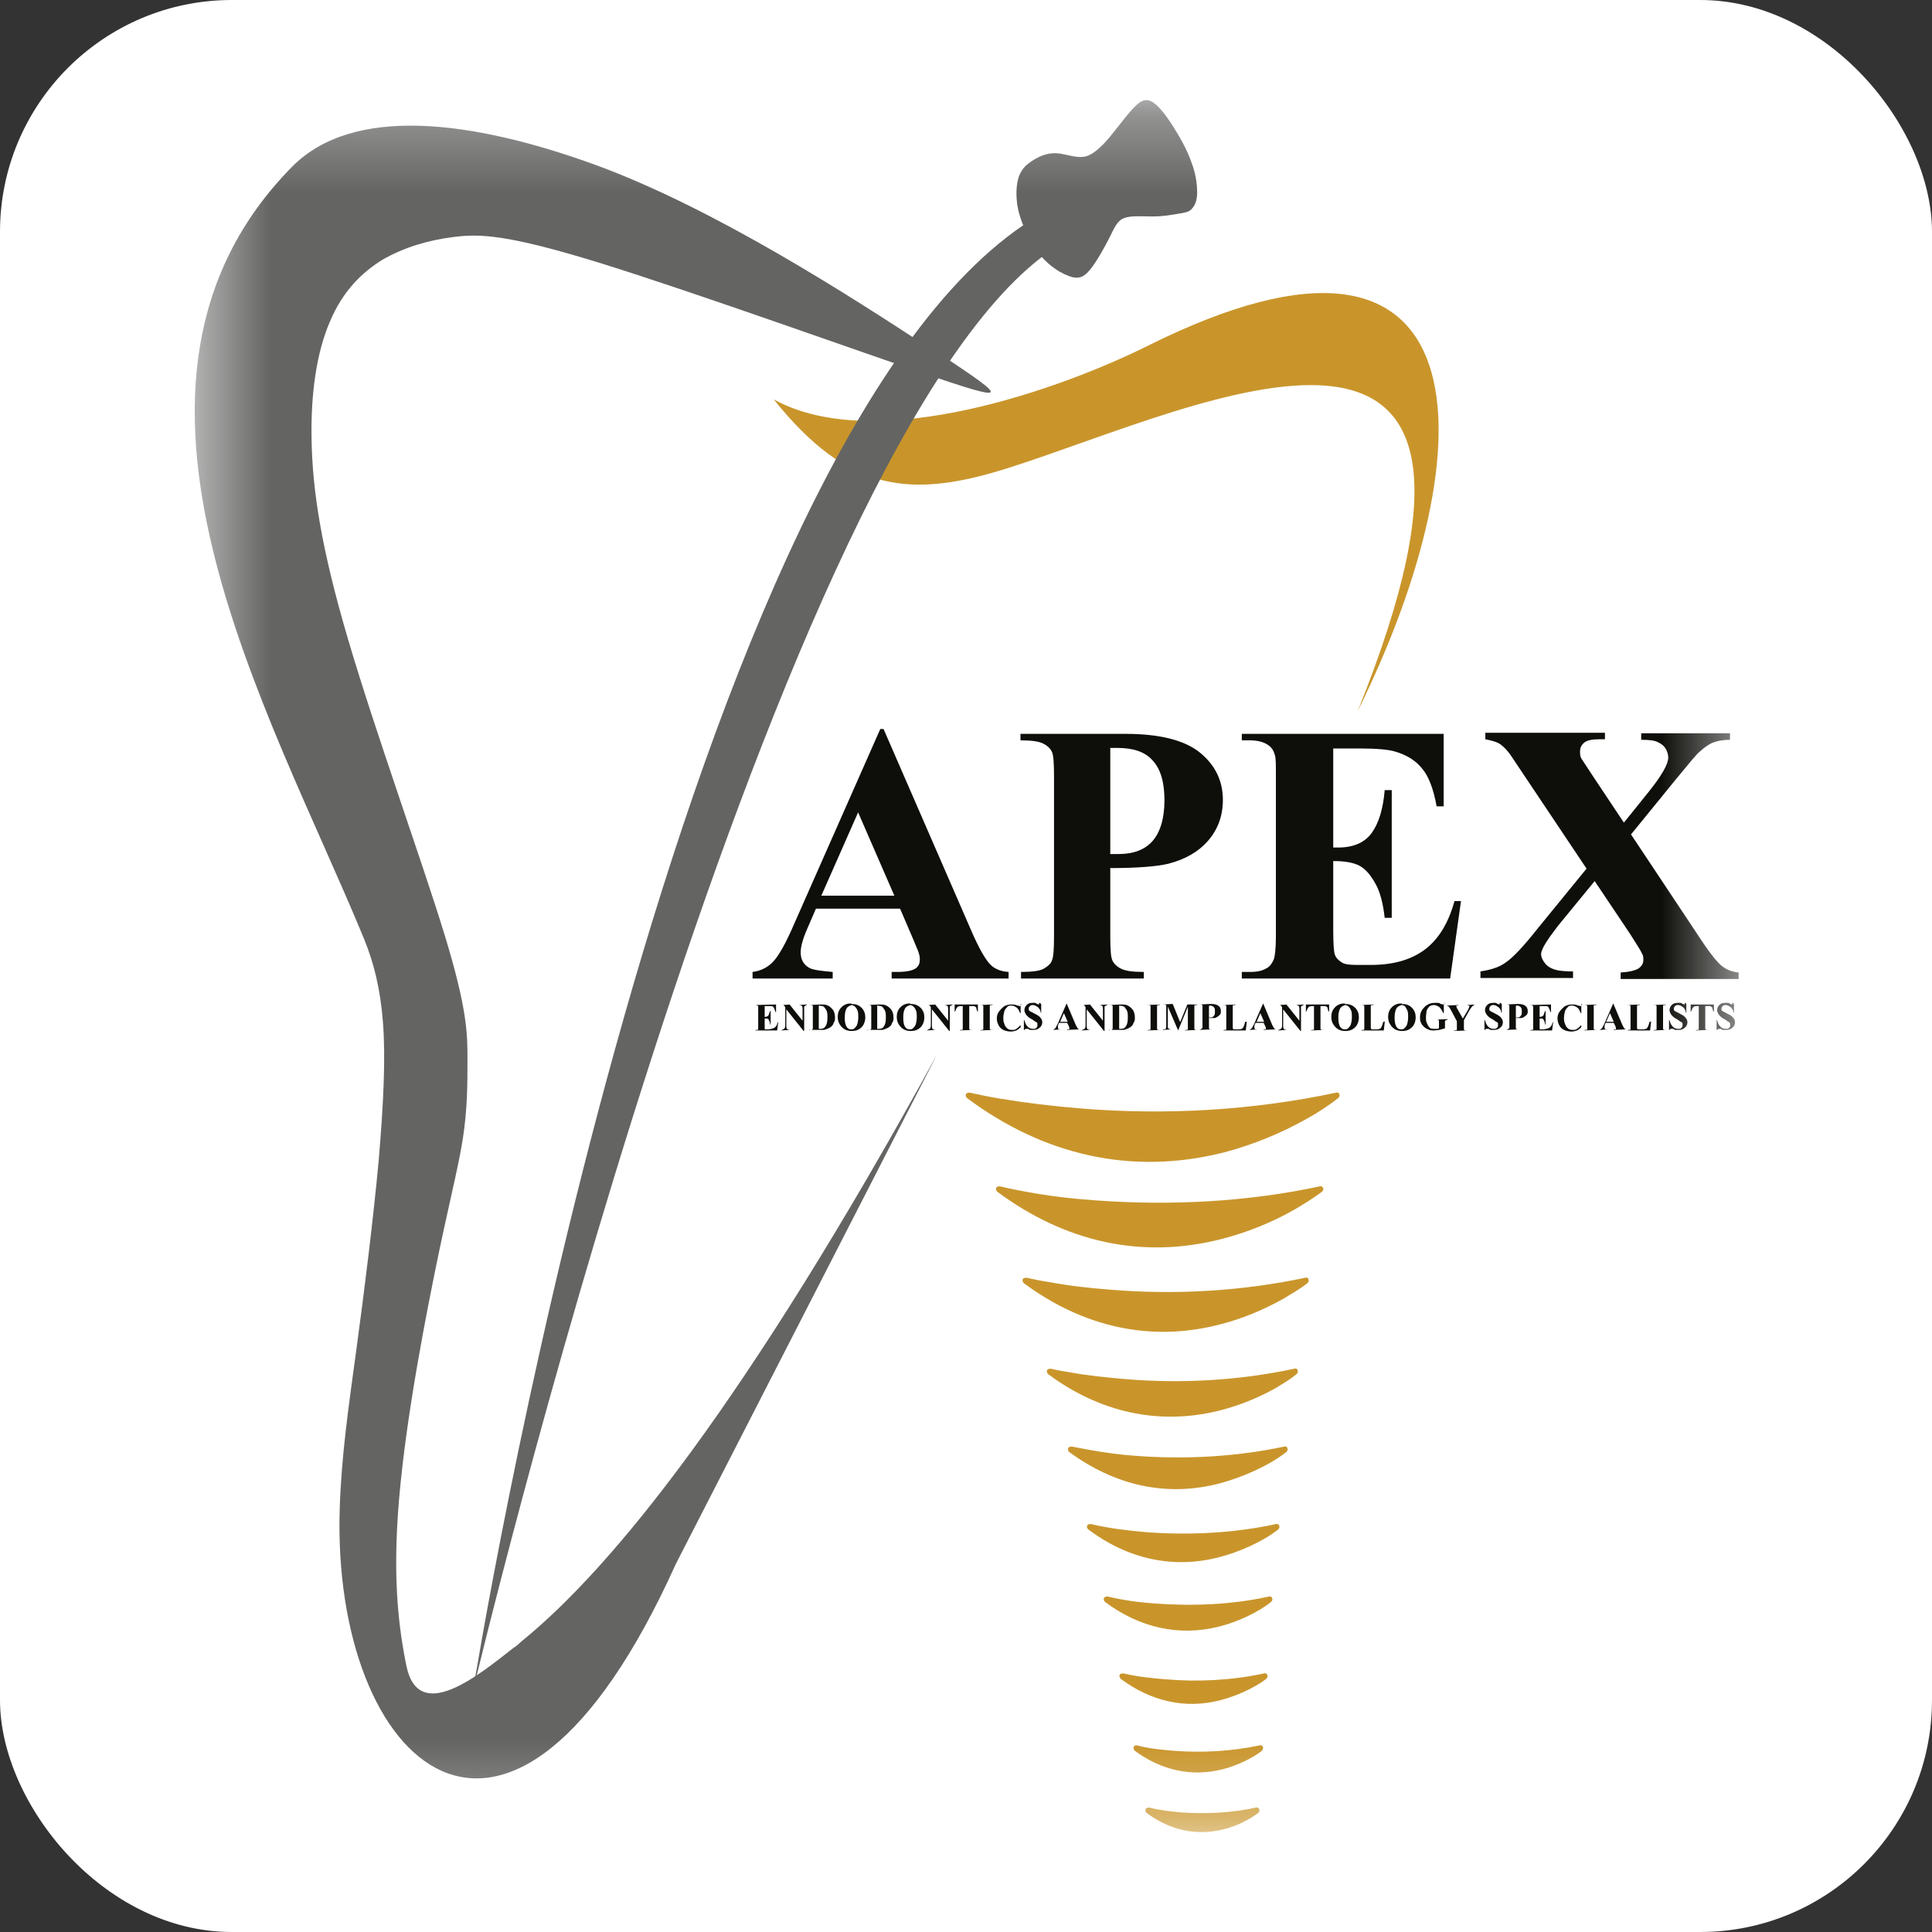 <svg width="25" height="25" viewBox="0 0 25 25" fill="none" xmlns="http://www.w3.org/2000/svg">
<rect x="0" y="0" width="25" height="25" fill="#333333" stroke="none"/>
<rect width="25" height="25" rx="3" fill="white"/>
<mask id="mask0_1829_1367" style="mask-type:luminance" maskUnits="userSpaceOnUse" x="2" y="1" width="21" height="23">
<path d="M22.491 1.295H2.512V23.705H22.491V1.295Z" fill="white"/>
</mask>
<g mask="url(#mask0_1829_1367)">
<path fill-rule="evenodd" clip-rule="evenodd" d="M17.568 9.202C19.277 5.749 19.235 2.29 14.851 4.475C13.772 5.014 11.342 5.903 10.012 5.168C10.978 6.373 11.784 6.464 13.086 6.043C15.537 5.259 20.082 2.976 17.568 9.202Z" fill="#C9952B"/>
<path fill-rule="evenodd" clip-rule="evenodd" d="M21.111 10.806L21.972 12.101C22.113 12.318 22.218 12.451 22.281 12.5C22.344 12.549 22.414 12.577 22.498 12.584V12.668H20.971V12.584C21.09 12.577 21.167 12.556 21.209 12.528C21.244 12.5 21.265 12.465 21.265 12.423C21.265 12.395 21.265 12.367 21.251 12.346C21.23 12.297 21.174 12.213 21.09 12.08L20.635 11.401L20.159 11.982C20.019 12.164 19.942 12.283 19.942 12.346C19.942 12.388 19.963 12.43 19.998 12.472C20.033 12.514 20.089 12.542 20.159 12.556C20.194 12.563 20.257 12.57 20.355 12.57V12.655H19.157V12.57C19.297 12.549 19.402 12.514 19.479 12.458C19.584 12.388 19.724 12.234 19.907 12.003L20.53 11.24L19.738 10.056C19.605 9.86 19.535 9.748 19.514 9.727C19.472 9.678 19.43 9.636 19.388 9.615C19.346 9.594 19.29 9.58 19.22 9.566V9.482H20.768V9.566H20.691C20.6 9.566 20.537 9.58 20.502 9.608C20.467 9.636 20.446 9.671 20.446 9.72C20.446 9.755 20.446 9.783 20.46 9.811L20.621 10.056L21.013 10.645L21.335 10.245C21.503 10.035 21.587 9.888 21.587 9.804C21.587 9.762 21.573 9.72 21.552 9.685C21.531 9.65 21.496 9.622 21.447 9.601C21.405 9.58 21.335 9.573 21.237 9.573V9.489H22.386V9.573C22.295 9.573 22.224 9.587 22.169 9.608C22.113 9.629 22.056 9.671 21.993 9.727C21.951 9.762 21.853 9.881 21.692 10.077L21.104 10.799L21.111 10.806ZM17.252 9.678V10.967H17.316C17.512 10.967 17.659 10.904 17.75 10.778C17.841 10.652 17.897 10.47 17.918 10.224H18.009V11.877H17.918C17.897 11.695 17.862 11.548 17.799 11.436C17.736 11.324 17.673 11.247 17.596 11.205C17.519 11.163 17.407 11.142 17.252 11.142V12.031C17.252 12.206 17.259 12.311 17.273 12.353C17.288 12.395 17.316 12.423 17.358 12.451C17.399 12.479 17.462 12.486 17.554 12.486H17.743C18.037 12.486 18.268 12.416 18.443 12.283C18.618 12.15 18.744 11.94 18.821 11.66H18.905L18.765 12.662H16.069V12.577H16.174C16.265 12.577 16.335 12.563 16.391 12.528C16.433 12.507 16.461 12.465 16.482 12.416C16.496 12.381 16.51 12.283 16.51 12.122V10.035C16.51 9.888 16.51 9.804 16.496 9.769C16.482 9.713 16.454 9.671 16.412 9.643C16.356 9.601 16.272 9.58 16.174 9.58H16.069V9.496H18.681V10.434H18.59C18.548 10.203 18.485 10.042 18.401 9.944C18.324 9.846 18.205 9.769 18.058 9.727C17.974 9.699 17.813 9.685 17.575 9.685H17.252V9.678ZM14.367 9.678V11.051C14.416 11.051 14.458 11.051 14.479 11.051C14.668 11.051 14.815 10.995 14.914 10.883C15.011 10.771 15.068 10.596 15.068 10.357C15.068 10.119 15.018 9.951 14.914 9.839C14.815 9.727 14.661 9.678 14.458 9.678H14.36H14.367ZM14.367 11.233V12.108C14.367 12.283 14.374 12.388 14.395 12.43C14.416 12.472 14.451 12.507 14.507 12.535C14.563 12.563 14.654 12.577 14.801 12.577V12.662H13.212V12.577C13.359 12.577 13.457 12.563 13.506 12.535C13.555 12.507 13.597 12.472 13.611 12.43C13.632 12.388 13.639 12.276 13.639 12.108V10.049C13.639 9.874 13.632 9.769 13.611 9.727C13.59 9.685 13.555 9.65 13.499 9.622C13.443 9.594 13.352 9.58 13.205 9.58V9.496H14.563C15.011 9.496 15.334 9.58 15.53 9.741C15.726 9.902 15.824 10.105 15.824 10.351C15.824 10.554 15.761 10.729 15.635 10.876C15.509 11.023 15.334 11.121 15.117 11.177C14.97 11.212 14.717 11.233 14.36 11.233H14.367ZM11.573 11.59L11.104 10.512L10.628 11.59H11.573ZM11.65 11.758H10.558L10.425 12.066C10.383 12.171 10.361 12.255 10.361 12.325C10.361 12.416 10.397 12.479 10.467 12.521C10.509 12.549 10.614 12.563 10.775 12.577V12.662H9.738V12.577C9.85 12.563 9.941 12.514 10.011 12.437C10.081 12.36 10.172 12.199 10.277 11.954L11.391 9.433H11.433L12.56 12.024C12.665 12.269 12.757 12.43 12.827 12.493C12.883 12.542 12.953 12.57 13.051 12.577V12.662H11.538V12.577H11.601C11.72 12.577 11.804 12.563 11.853 12.528C11.888 12.5 11.902 12.465 11.902 12.423C11.902 12.395 11.902 12.367 11.888 12.332C11.888 12.318 11.86 12.262 11.818 12.157L11.65 11.765V11.758Z" fill="#0E0F0B"/>
<path fill-rule="evenodd" clip-rule="evenodd" d="M22.437 12.991V13.103H22.43C22.43 13.075 22.416 13.054 22.395 13.033C22.374 13.019 22.353 13.005 22.332 13.005C22.318 13.005 22.304 13.005 22.29 13.019C22.283 13.026 22.276 13.04 22.276 13.047C22.276 13.054 22.276 13.061 22.276 13.068C22.276 13.075 22.29 13.082 22.297 13.089C22.304 13.089 22.325 13.103 22.353 13.117C22.395 13.138 22.416 13.152 22.43 13.173C22.444 13.187 22.451 13.208 22.451 13.229C22.451 13.257 22.437 13.285 22.416 13.299C22.395 13.32 22.367 13.327 22.332 13.327C22.318 13.327 22.311 13.327 22.304 13.327C22.297 13.327 22.283 13.327 22.269 13.313C22.262 13.313 22.255 13.313 22.248 13.313C22.248 13.313 22.241 13.313 22.234 13.313C22.234 13.313 22.227 13.32 22.22 13.327H22.213V13.201H22.22C22.227 13.236 22.241 13.264 22.262 13.285C22.283 13.306 22.304 13.313 22.332 13.313C22.353 13.313 22.367 13.313 22.374 13.299C22.388 13.292 22.388 13.278 22.388 13.264C22.388 13.257 22.388 13.25 22.388 13.243C22.388 13.236 22.374 13.229 22.367 13.222C22.36 13.222 22.346 13.208 22.325 13.194C22.297 13.18 22.276 13.166 22.262 13.152C22.248 13.138 22.241 13.131 22.234 13.117C22.227 13.103 22.22 13.089 22.22 13.075C22.22 13.047 22.227 13.026 22.248 13.005C22.269 12.984 22.29 12.977 22.325 12.977C22.339 12.977 22.346 12.977 22.36 12.977C22.367 12.977 22.374 12.977 22.388 12.991C22.402 12.991 22.409 12.998 22.409 12.998H22.416C22.416 12.998 22.416 12.991 22.416 12.977H22.423L22.437 12.991ZM22.178 12.998V13.089H22.171C22.171 13.089 22.157 13.054 22.157 13.04C22.157 13.033 22.143 13.026 22.129 13.019C22.129 13.019 22.115 13.019 22.094 13.019H22.066V13.278C22.066 13.278 22.066 13.306 22.066 13.313C22.066 13.313 22.066 13.32 22.08 13.327C22.08 13.327 22.094 13.327 22.101 13.327H22.115L21.94 13.334L21.954 13.327C21.961 13.327 21.968 13.327 21.975 13.327C21.975 13.327 21.982 13.327 21.982 13.313C21.982 13.313 21.982 13.299 21.982 13.278V13.019H21.961C21.961 13.019 21.919 13.019 21.912 13.033C21.898 13.047 21.891 13.068 21.884 13.089H21.877V12.998H22.178ZM21.821 12.991V13.103H21.814C21.814 13.075 21.8 13.054 21.779 13.033C21.758 13.019 21.737 13.005 21.716 13.005C21.702 13.005 21.688 13.005 21.674 13.019C21.667 13.026 21.66 13.04 21.66 13.047C21.66 13.054 21.66 13.061 21.66 13.068C21.66 13.075 21.674 13.082 21.681 13.089C21.688 13.089 21.709 13.103 21.737 13.117C21.779 13.138 21.8 13.152 21.814 13.173C21.828 13.187 21.835 13.208 21.835 13.229C21.835 13.257 21.821 13.285 21.8 13.299C21.779 13.32 21.751 13.327 21.716 13.327C21.709 13.327 21.695 13.327 21.688 13.327C21.681 13.327 21.667 13.327 21.653 13.313C21.646 13.313 21.639 13.313 21.632 13.313C21.632 13.313 21.625 13.313 21.618 13.313C21.611 13.313 21.611 13.32 21.604 13.327H21.597V13.201H21.604C21.611 13.236 21.625 13.264 21.646 13.285C21.667 13.306 21.688 13.313 21.716 13.313C21.737 13.313 21.751 13.313 21.758 13.299C21.772 13.292 21.772 13.278 21.772 13.264C21.772 13.257 21.772 13.25 21.772 13.243C21.772 13.236 21.765 13.229 21.751 13.222C21.744 13.222 21.73 13.208 21.709 13.194C21.681 13.18 21.66 13.166 21.646 13.152C21.632 13.138 21.625 13.131 21.618 13.117C21.611 13.103 21.604 13.089 21.604 13.075C21.604 13.047 21.611 13.026 21.632 13.005C21.653 12.984 21.674 12.977 21.709 12.977C21.723 12.977 21.73 12.977 21.744 12.977C21.751 12.977 21.758 12.977 21.772 12.991C21.786 12.991 21.793 12.998 21.793 12.998H21.8C21.8 12.998 21.8 12.991 21.8 12.977H21.807L21.821 12.991ZM21.569 13.327L21.394 13.334L21.408 13.327C21.415 13.327 21.422 13.327 21.429 13.327C21.429 13.327 21.436 13.327 21.436 13.313C21.436 13.313 21.436 13.299 21.436 13.278V13.054C21.436 13.054 21.436 13.026 21.436 13.019C21.436 13.019 21.436 13.012 21.422 13.005C21.422 13.005 21.408 13.005 21.401 13.005H21.387L21.562 12.998L21.548 13.005C21.541 13.005 21.534 13.005 21.527 13.005C21.527 13.005 21.52 13.005 21.52 13.019C21.52 13.019 21.52 13.033 21.52 13.054V13.278C21.52 13.278 21.52 13.306 21.52 13.313C21.52 13.313 21.52 13.32 21.534 13.327C21.534 13.327 21.548 13.327 21.555 13.327H21.569ZM21.366 13.215L21.352 13.334H21.058L21.072 13.327C21.078 13.327 21.085 13.327 21.093 13.327C21.093 13.327 21.099 13.327 21.099 13.313C21.099 13.313 21.099 13.299 21.099 13.278V13.054C21.099 13.054 21.099 13.026 21.099 13.019C21.099 13.019 21.099 13.012 21.085 13.005C21.085 13.005 21.072 13.005 21.064 13.005H21.05L21.226 12.998L21.212 13.005C21.204 13.005 21.198 13.005 21.191 13.005C21.191 13.005 21.183 13.005 21.183 13.019C21.183 13.019 21.183 13.033 21.183 13.054V13.271C21.183 13.271 21.183 13.299 21.183 13.306C21.183 13.306 21.183 13.313 21.198 13.32C21.198 13.32 21.212 13.32 21.226 13.32H21.254C21.254 13.32 21.289 13.32 21.296 13.313C21.31 13.313 21.317 13.299 21.324 13.285C21.331 13.271 21.338 13.25 21.345 13.222H21.359L21.366 13.215ZM20.882 13.222L20.833 13.11L20.784 13.222H20.882ZM20.896 13.236H20.777L20.763 13.271C20.763 13.271 20.763 13.292 20.763 13.299C20.763 13.306 20.763 13.313 20.777 13.32C20.777 13.32 20.791 13.32 20.812 13.32L20.7 13.327C20.7 13.327 20.721 13.313 20.728 13.306C20.735 13.299 20.742 13.278 20.756 13.257L20.875 12.984L20.994 13.264C20.994 13.264 21.015 13.306 21.023 13.313C21.023 13.313 21.037 13.32 21.044 13.32L20.882 13.327V13.32C20.896 13.32 20.903 13.32 20.91 13.32C20.91 13.32 20.91 13.32 20.91 13.306C20.91 13.306 20.91 13.306 20.91 13.299C20.91 13.299 20.91 13.292 20.903 13.278L20.882 13.236H20.896ZM20.672 13.327L20.497 13.334L20.511 13.327C20.518 13.327 20.525 13.327 20.532 13.327C20.532 13.327 20.539 13.327 20.539 13.313C20.539 13.313 20.539 13.299 20.539 13.278V13.054C20.539 13.054 20.539 13.026 20.539 13.019C20.539 13.019 20.539 13.012 20.525 13.005C20.525 13.005 20.511 13.005 20.504 13.005H20.49L20.665 12.998L20.651 13.005C20.644 13.005 20.637 13.005 20.63 13.005C20.63 13.005 20.623 13.005 20.623 13.019C20.623 13.019 20.623 13.033 20.623 13.054V13.278C20.623 13.278 20.623 13.306 20.623 13.313C20.623 13.313 20.623 13.32 20.637 13.327C20.637 13.327 20.651 13.327 20.658 13.327H20.672ZM20.462 12.991V13.11H20.455C20.455 13.11 20.434 13.054 20.413 13.04C20.392 13.026 20.371 13.012 20.343 13.012C20.322 13.012 20.301 13.012 20.287 13.033C20.273 13.047 20.259 13.061 20.252 13.082C20.245 13.11 20.238 13.138 20.238 13.166C20.238 13.194 20.238 13.222 20.252 13.25C20.259 13.278 20.273 13.292 20.287 13.306C20.301 13.32 20.322 13.327 20.35 13.327C20.371 13.327 20.392 13.327 20.406 13.313C20.42 13.306 20.441 13.285 20.462 13.264V13.292C20.462 13.292 20.427 13.327 20.406 13.334C20.385 13.341 20.364 13.348 20.336 13.348C20.301 13.348 20.266 13.341 20.238 13.327C20.21 13.313 20.189 13.292 20.175 13.264C20.161 13.236 20.154 13.208 20.154 13.18C20.154 13.145 20.161 13.117 20.182 13.089C20.203 13.061 20.224 13.04 20.252 13.019C20.28 13.005 20.308 12.998 20.343 12.998C20.364 12.998 20.392 12.998 20.42 13.012C20.434 13.012 20.448 13.019 20.448 13.019C20.448 13.019 20.455 13.019 20.462 13.019C20.462 13.019 20.462 13.012 20.469 12.998H20.476L20.462 12.991ZM19.923 13.019V13.159C19.923 13.159 19.958 13.159 19.972 13.138C19.979 13.124 19.986 13.103 19.993 13.082H20V13.257H19.993C19.993 13.257 19.993 13.222 19.979 13.208C19.979 13.194 19.965 13.187 19.958 13.18C19.951 13.18 19.937 13.18 19.923 13.18V13.278C19.923 13.278 19.923 13.306 19.923 13.313C19.923 13.313 19.923 13.32 19.93 13.32C19.93 13.32 19.944 13.32 19.951 13.32H19.972C19.972 13.32 20.028 13.313 20.049 13.299C20.07 13.285 20.084 13.264 20.091 13.229H20.098L20.084 13.334H19.797L19.811 13.327C19.818 13.327 19.825 13.327 19.832 13.327C19.832 13.327 19.839 13.327 19.839 13.313C19.839 13.313 19.839 13.299 19.839 13.278V13.054V13.026C19.839 13.026 19.839 13.019 19.832 13.012C19.832 13.012 19.818 13.005 19.804 13.005H19.79L20.07 12.998V13.096H20.063C20.063 13.096 20.049 13.054 20.042 13.04C20.035 13.026 20.021 13.019 20.007 13.019C20 13.019 19.979 13.019 19.958 13.019H19.923ZM19.615 13.019V13.166C19.615 13.166 19.622 13.166 19.629 13.166C19.65 13.166 19.664 13.166 19.678 13.145C19.692 13.131 19.692 13.117 19.692 13.089C19.692 13.061 19.692 13.047 19.678 13.033C19.664 13.019 19.65 13.012 19.629 13.012H19.622L19.615 13.019ZM19.615 13.18V13.271C19.615 13.271 19.615 13.299 19.615 13.306C19.615 13.306 19.615 13.313 19.629 13.32C19.629 13.32 19.643 13.32 19.657 13.32L19.489 13.327C19.489 13.327 19.517 13.32 19.517 13.313C19.517 13.313 19.524 13.313 19.531 13.299C19.531 13.299 19.531 13.285 19.531 13.264V13.047C19.531 13.047 19.531 13.019 19.531 13.012C19.531 13.012 19.531 13.005 19.517 12.998C19.517 12.998 19.503 12.998 19.489 12.998L19.636 12.991C19.685 12.991 19.72 12.998 19.741 13.019C19.762 13.033 19.769 13.061 19.769 13.082C19.769 13.103 19.769 13.124 19.748 13.138C19.734 13.152 19.713 13.166 19.692 13.173C19.678 13.173 19.65 13.173 19.608 13.173L19.615 13.18ZM19.433 12.991V13.103H19.426C19.426 13.075 19.412 13.054 19.391 13.033C19.37 13.019 19.349 13.005 19.328 13.005C19.314 13.005 19.3 13.005 19.286 13.019C19.279 13.026 19.272 13.04 19.272 13.047C19.272 13.054 19.272 13.061 19.272 13.068C19.272 13.075 19.286 13.082 19.293 13.089C19.3 13.089 19.321 13.103 19.349 13.117C19.391 13.138 19.412 13.152 19.426 13.173C19.44 13.187 19.447 13.208 19.447 13.229C19.447 13.257 19.433 13.285 19.412 13.299C19.391 13.32 19.363 13.327 19.328 13.327C19.321 13.327 19.307 13.327 19.3 13.327C19.293 13.327 19.279 13.327 19.265 13.313C19.258 13.313 19.251 13.313 19.244 13.313C19.244 13.313 19.237 13.313 19.23 13.313C19.223 13.313 19.223 13.32 19.216 13.327H19.209V13.201H19.216C19.223 13.236 19.237 13.264 19.258 13.285C19.279 13.306 19.3 13.313 19.328 13.313C19.349 13.313 19.363 13.313 19.37 13.299C19.384 13.292 19.384 13.278 19.384 13.264C19.384 13.257 19.384 13.25 19.384 13.243C19.384 13.236 19.377 13.229 19.363 13.222C19.356 13.222 19.342 13.208 19.321 13.194C19.293 13.18 19.272 13.166 19.258 13.152C19.244 13.138 19.237 13.131 19.23 13.117C19.223 13.103 19.216 13.089 19.216 13.075C19.216 13.047 19.223 13.026 19.244 13.005C19.265 12.984 19.286 12.977 19.321 12.977C19.335 12.977 19.342 12.977 19.349 12.977C19.356 12.977 19.363 12.977 19.377 12.991C19.391 12.991 19.398 12.998 19.398 12.998H19.405C19.405 12.998 19.405 12.991 19.405 12.977H19.412L19.433 12.991ZM19.083 12.998C19.083 12.998 19.062 13.012 19.055 13.019C19.048 13.019 19.034 13.047 19.013 13.075L18.943 13.201V13.285C18.943 13.285 18.943 13.313 18.943 13.32C18.943 13.32 18.943 13.327 18.957 13.334C18.957 13.334 18.971 13.334 18.978 13.334H18.999L18.809 13.341L18.823 13.334C18.831 13.334 18.845 13.334 18.845 13.334C18.845 13.334 18.852 13.334 18.852 13.32C18.852 13.32 18.852 13.306 18.852 13.285V13.215L18.774 13.068C18.774 13.068 18.747 13.019 18.739 13.019C18.739 13.019 18.726 13.012 18.712 13.012L18.873 13.005L18.866 13.012C18.858 13.012 18.852 13.012 18.845 13.012C18.845 13.012 18.845 13.012 18.845 13.019C18.845 13.019 18.845 13.04 18.866 13.068L18.929 13.18L18.992 13.075C18.992 13.075 19.013 13.033 19.013 13.026C19.013 13.026 19.013 13.019 19.013 13.012C19.013 13.012 18.999 13.012 18.985 13.005L19.09 12.998H19.083ZM18.683 12.991V13.11H18.677C18.677 13.11 18.648 13.054 18.627 13.033C18.606 13.019 18.578 13.005 18.557 13.005C18.536 13.005 18.508 13.012 18.494 13.026C18.48 13.04 18.466 13.061 18.459 13.082C18.459 13.11 18.452 13.131 18.452 13.159C18.452 13.194 18.452 13.222 18.466 13.243C18.473 13.264 18.487 13.285 18.501 13.299C18.515 13.313 18.536 13.313 18.564 13.313C18.571 13.313 18.578 13.313 18.592 13.313C18.599 13.313 18.606 13.313 18.62 13.306V13.236C18.62 13.236 18.62 13.215 18.62 13.208C18.62 13.208 18.62 13.201 18.606 13.194C18.606 13.194 18.592 13.194 18.585 13.194H18.578L18.739 13.187C18.739 13.187 18.718 13.201 18.712 13.201C18.712 13.201 18.704 13.201 18.698 13.215C18.698 13.215 18.698 13.229 18.698 13.236V13.306C18.698 13.306 18.655 13.32 18.627 13.327C18.606 13.327 18.578 13.334 18.557 13.334C18.522 13.334 18.501 13.334 18.48 13.32C18.459 13.313 18.438 13.299 18.424 13.285C18.41 13.271 18.396 13.257 18.389 13.236C18.375 13.215 18.375 13.187 18.375 13.159C18.375 13.11 18.396 13.068 18.431 13.033C18.466 12.998 18.508 12.977 18.564 12.977C18.578 12.977 18.592 12.977 18.606 12.977C18.613 12.977 18.627 12.977 18.642 12.991C18.655 12.991 18.669 12.998 18.669 12.998C18.669 12.998 18.677 12.998 18.683 12.998C18.683 12.998 18.691 12.991 18.698 12.977H18.704L18.683 12.991ZM18.137 13.005C18.137 13.005 18.081 13.019 18.067 13.054C18.053 13.082 18.046 13.117 18.046 13.166C18.046 13.222 18.053 13.264 18.074 13.292C18.088 13.313 18.109 13.32 18.13 13.32C18.144 13.32 18.158 13.32 18.172 13.306C18.186 13.292 18.2 13.278 18.207 13.257C18.214 13.236 18.221 13.201 18.221 13.166C18.221 13.124 18.221 13.089 18.207 13.068C18.2 13.047 18.186 13.033 18.179 13.019C18.165 13.012 18.151 13.005 18.137 13.005ZM18.137 12.991C18.193 12.991 18.235 13.005 18.27 13.04C18.305 13.075 18.319 13.117 18.319 13.166C18.319 13.208 18.305 13.25 18.284 13.278C18.249 13.32 18.207 13.341 18.144 13.341C18.081 13.341 18.039 13.32 18.004 13.278C17.976 13.243 17.962 13.208 17.962 13.159C17.962 13.11 17.976 13.068 18.011 13.033C18.046 12.998 18.088 12.984 18.137 12.984V12.991ZM17.92 13.215L17.906 13.334H17.612L17.626 13.327C17.633 13.327 17.64 13.327 17.647 13.327C17.647 13.327 17.654 13.327 17.654 13.313C17.654 13.313 17.654 13.299 17.654 13.278V13.054C17.654 13.054 17.654 13.026 17.654 13.019C17.654 13.019 17.654 13.012 17.64 13.005C17.64 13.005 17.626 13.005 17.619 13.005H17.605L17.78 12.998L17.766 13.005C17.759 13.005 17.752 13.005 17.745 13.005C17.745 13.005 17.738 13.005 17.738 13.019C17.738 13.019 17.738 13.033 17.738 13.054V13.271C17.738 13.271 17.738 13.299 17.738 13.306C17.738 13.306 17.738 13.313 17.752 13.32C17.752 13.32 17.766 13.32 17.78 13.32H17.808C17.808 13.32 17.843 13.32 17.85 13.313C17.864 13.313 17.871 13.299 17.878 13.285C17.885 13.271 17.892 13.25 17.899 13.222H17.913L17.92 13.215ZM17.409 13.005C17.409 13.005 17.353 13.019 17.339 13.054C17.325 13.082 17.318 13.117 17.318 13.166C17.318 13.222 17.325 13.264 17.346 13.292C17.36 13.313 17.381 13.32 17.402 13.32C17.416 13.32 17.43 13.32 17.444 13.306C17.458 13.292 17.472 13.278 17.479 13.257C17.486 13.236 17.493 13.201 17.493 13.166C17.493 13.124 17.493 13.089 17.479 13.068C17.472 13.047 17.458 13.033 17.444 13.019C17.43 13.012 17.416 13.005 17.402 13.005H17.409ZM17.402 12.991C17.458 12.991 17.5 13.005 17.535 13.04C17.57 13.075 17.584 13.117 17.584 13.166C17.584 13.208 17.57 13.25 17.549 13.278C17.514 13.32 17.472 13.341 17.409 13.341C17.346 13.341 17.304 13.32 17.269 13.278C17.241 13.243 17.227 13.208 17.227 13.159C17.227 13.11 17.241 13.068 17.276 13.033C17.311 12.998 17.353 12.984 17.402 12.984V12.991ZM17.199 12.998V13.089H17.192C17.192 13.089 17.178 13.054 17.178 13.04C17.178 13.033 17.164 13.026 17.15 13.019C17.15 13.019 17.136 13.019 17.115 13.019H17.087V13.278C17.087 13.278 17.087 13.306 17.087 13.313C17.087 13.313 17.087 13.32 17.101 13.327C17.101 13.327 17.115 13.327 17.122 13.327H17.136L16.961 13.334L16.975 13.327C16.982 13.327 16.989 13.327 16.996 13.327C16.996 13.327 17.003 13.327 17.003 13.313C17.003 13.313 17.003 13.299 17.003 13.278V13.019H16.982C16.982 13.019 16.94 13.019 16.933 13.033C16.919 13.047 16.912 13.068 16.905 13.089H16.898V12.998H17.199ZM16.646 12.998L16.814 13.208V13.061C16.814 13.061 16.814 13.026 16.807 13.019C16.8 13.012 16.786 13.005 16.765 13.005L16.877 12.998C16.877 12.998 16.856 13.012 16.849 13.012C16.849 13.012 16.842 13.019 16.835 13.026C16.835 13.026 16.835 13.047 16.835 13.061V13.341H16.828L16.604 13.061V13.278C16.604 13.278 16.604 13.313 16.618 13.32C16.625 13.32 16.639 13.327 16.646 13.327H16.653L16.534 13.334C16.534 13.334 16.562 13.32 16.576 13.313C16.583 13.306 16.59 13.292 16.59 13.271V13.033C16.59 13.033 16.576 13.012 16.569 13.005C16.569 13.005 16.555 13.005 16.548 13.005L16.667 12.998H16.646ZM16.358 13.222L16.309 13.11L16.261 13.222H16.358ZM16.366 13.236H16.246L16.232 13.271C16.232 13.271 16.232 13.292 16.232 13.299C16.232 13.306 16.232 13.313 16.246 13.32C16.246 13.32 16.261 13.32 16.282 13.32L16.169 13.327C16.169 13.327 16.19 13.313 16.197 13.306C16.204 13.299 16.211 13.278 16.225 13.257L16.345 12.984L16.463 13.264C16.463 13.264 16.485 13.306 16.491 13.313C16.491 13.313 16.506 13.32 16.513 13.32L16.352 13.327V13.32C16.366 13.32 16.372 13.32 16.38 13.32C16.38 13.32 16.38 13.32 16.38 13.306C16.38 13.306 16.38 13.306 16.38 13.299C16.38 13.299 16.38 13.292 16.372 13.278L16.352 13.236H16.366ZM16.134 13.215L16.12 13.334H15.826L15.84 13.327C15.847 13.327 15.854 13.327 15.861 13.327C15.861 13.327 15.868 13.327 15.868 13.313C15.868 13.313 15.868 13.299 15.868 13.278V13.054C15.868 13.054 15.868 13.026 15.868 13.019C15.868 13.019 15.868 13.012 15.854 13.005C15.854 13.005 15.84 13.005 15.833 13.005H15.819L15.994 12.998L15.98 13.005C15.973 13.005 15.966 13.005 15.959 13.005C15.959 13.005 15.952 13.005 15.952 13.019C15.952 13.019 15.952 13.033 15.952 13.054V13.271C15.952 13.271 15.952 13.299 15.952 13.306C15.952 13.306 15.952 13.313 15.966 13.32C15.966 13.32 15.98 13.32 15.994 13.32H16.022C16.022 13.32 16.057 13.32 16.064 13.313C16.078 13.313 16.085 13.299 16.092 13.285C16.099 13.271 16.106 13.25 16.113 13.222H16.127L16.134 13.215ZM15.644 13.019V13.166C15.644 13.166 15.651 13.166 15.658 13.166C15.679 13.166 15.693 13.166 15.707 13.145C15.721 13.131 15.721 13.117 15.721 13.089C15.721 13.061 15.721 13.047 15.707 13.033C15.693 13.019 15.679 13.012 15.658 13.012H15.651L15.644 13.019ZM15.644 13.18V13.271C15.644 13.271 15.644 13.299 15.644 13.306C15.644 13.306 15.644 13.313 15.658 13.32C15.658 13.32 15.672 13.32 15.686 13.32L15.518 13.327C15.518 13.327 15.546 13.32 15.546 13.313C15.546 13.313 15.553 13.313 15.56 13.299C15.56 13.299 15.56 13.285 15.56 13.264V13.047C15.56 13.047 15.56 13.019 15.56 13.012C15.56 13.012 15.56 13.005 15.546 12.998C15.546 12.998 15.532 12.998 15.518 12.998L15.665 12.991C15.714 12.991 15.749 12.998 15.77 13.019C15.791 13.033 15.798 13.061 15.798 13.082C15.798 13.103 15.798 13.124 15.777 13.138C15.763 13.152 15.742 13.166 15.721 13.173C15.707 13.173 15.679 13.173 15.637 13.173L15.644 13.18ZM15.273 13.222L15.364 12.998H15.497L15.483 13.005C15.476 13.005 15.462 13.005 15.462 13.005C15.462 13.005 15.455 13.005 15.455 13.019C15.455 13.019 15.455 13.033 15.455 13.054V13.278C15.455 13.278 15.455 13.306 15.455 13.313C15.455 13.313 15.455 13.32 15.469 13.327C15.469 13.327 15.483 13.327 15.49 13.327H15.504L15.329 13.334L15.343 13.327C15.35 13.327 15.364 13.327 15.364 13.327C15.364 13.327 15.371 13.327 15.371 13.313C15.371 13.313 15.371 13.299 15.371 13.278V13.026L15.245 13.334L15.112 13.026V13.264V13.292C15.112 13.299 15.112 13.306 15.126 13.313C15.14 13.32 15.147 13.32 15.161 13.32L15.049 13.327V13.32C15.056 13.32 15.063 13.32 15.07 13.32C15.07 13.32 15.084 13.32 15.084 13.313C15.084 13.313 15.084 13.306 15.091 13.292C15.091 13.292 15.091 13.285 15.091 13.264V13.047C15.091 13.047 15.091 13.019 15.091 13.012C15.091 13.012 15.091 13.005 15.077 12.998C15.077 12.998 15.063 12.998 15.056 12.998H15.042L15.175 12.991L15.266 13.215L15.273 13.222ZM15.021 13.327L14.846 13.334L14.86 13.327C14.867 13.327 14.874 13.327 14.881 13.327C14.881 13.327 14.888 13.327 14.888 13.313C14.888 13.313 14.888 13.299 14.888 13.278V13.054C14.888 13.054 14.888 13.026 14.888 13.019C14.888 13.019 14.888 13.012 14.874 13.005C14.874 13.005 14.86 13.005 14.853 13.005H14.839L15.014 12.998L15 13.005C14.993 13.005 14.986 13.005 14.979 13.005C14.979 13.005 14.972 13.005 14.972 13.019C14.972 13.019 14.972 13.033 14.972 13.054V13.278C14.972 13.278 14.972 13.306 14.972 13.313C14.972 13.313 14.972 13.32 14.986 13.327C14.986 13.327 15 13.327 15.007 13.327H15.021ZM14.482 13.012V13.278C14.482 13.278 14.482 13.299 14.482 13.306C14.482 13.306 14.482 13.306 14.482 13.313C14.482 13.313 14.496 13.313 14.503 13.313C14.531 13.313 14.552 13.306 14.566 13.285C14.587 13.257 14.594 13.222 14.594 13.166C14.594 13.124 14.594 13.089 14.573 13.061C14.559 13.04 14.552 13.026 14.531 13.019C14.517 13.019 14.496 13.012 14.475 13.012H14.482ZM14.349 13.334L14.363 13.327C14.37 13.327 14.377 13.327 14.384 13.327C14.384 13.327 14.391 13.32 14.398 13.313C14.398 13.313 14.398 13.299 14.398 13.278V13.054C14.398 13.054 14.398 13.026 14.398 13.019C14.398 13.019 14.398 13.012 14.384 13.005C14.384 13.005 14.37 13.005 14.363 13.005H14.349L14.496 12.998C14.538 12.998 14.566 12.998 14.594 13.012C14.622 13.026 14.643 13.047 14.664 13.075C14.678 13.103 14.685 13.131 14.685 13.166C14.685 13.187 14.685 13.215 14.671 13.229C14.664 13.25 14.657 13.264 14.643 13.278C14.629 13.292 14.615 13.299 14.601 13.306C14.587 13.313 14.566 13.32 14.545 13.327C14.538 13.327 14.517 13.327 14.496 13.327H14.349V13.334ZM14.104 12.998L14.272 13.208V13.061C14.272 13.061 14.272 13.026 14.265 13.019C14.258 13.012 14.244 13.005 14.223 13.005L14.335 12.998C14.335 12.998 14.314 13.012 14.307 13.012C14.307 13.012 14.3 13.019 14.293 13.026C14.293 13.026 14.293 13.047 14.293 13.061V13.341H14.286L14.062 13.061V13.278C14.062 13.278 14.062 13.313 14.075 13.32C14.082 13.32 14.097 13.327 14.104 13.327H14.111L13.992 13.334C13.992 13.334 14.02 13.32 14.034 13.313C14.04 13.306 14.047 13.292 14.047 13.271V13.033C14.047 13.033 14.034 13.012 14.027 13.005C14.027 13.005 14.012 13.005 14.005 13.005L14.125 12.998H14.104ZM13.816 13.222L13.767 13.11L13.718 13.222H13.816ZM13.823 13.236H13.704L13.69 13.271C13.69 13.271 13.69 13.292 13.69 13.299C13.69 13.306 13.69 13.313 13.704 13.32C13.704 13.32 13.718 13.32 13.739 13.32L13.627 13.327C13.627 13.327 13.648 13.313 13.655 13.306C13.662 13.299 13.669 13.278 13.683 13.257L13.802 12.984L13.921 13.264C13.921 13.264 13.943 13.306 13.95 13.313C13.95 13.313 13.963 13.32 13.97 13.32L13.809 13.327V13.32C13.823 13.32 13.83 13.32 13.837 13.32C13.837 13.32 13.837 13.32 13.837 13.306C13.837 13.306 13.837 13.306 13.837 13.299C13.837 13.299 13.837 13.292 13.83 13.278L13.809 13.236H13.823ZM13.473 12.991V13.103H13.466C13.466 13.075 13.452 13.054 13.431 13.033C13.41 13.019 13.389 13.005 13.368 13.005C13.354 13.005 13.34 13.005 13.326 13.019C13.319 13.026 13.312 13.04 13.312 13.047C13.312 13.054 13.312 13.061 13.312 13.068C13.312 13.075 13.326 13.082 13.333 13.089C13.34 13.089 13.361 13.103 13.389 13.117C13.431 13.138 13.452 13.152 13.466 13.173C13.48 13.187 13.487 13.208 13.487 13.229C13.487 13.257 13.473 13.285 13.452 13.299C13.431 13.32 13.403 13.327 13.368 13.327C13.361 13.327 13.347 13.327 13.34 13.327C13.333 13.327 13.319 13.327 13.305 13.313C13.298 13.313 13.291 13.313 13.284 13.313C13.284 13.313 13.277 13.313 13.27 13.313C13.27 13.313 13.263 13.32 13.256 13.327H13.249V13.201H13.256C13.263 13.236 13.277 13.264 13.298 13.285C13.319 13.306 13.34 13.313 13.368 13.313C13.389 13.313 13.403 13.313 13.41 13.299C13.424 13.292 13.424 13.278 13.424 13.264C13.424 13.257 13.424 13.25 13.424 13.243C13.424 13.236 13.417 13.229 13.403 13.222C13.396 13.222 13.382 13.208 13.361 13.194C13.333 13.18 13.312 13.166 13.298 13.152C13.284 13.138 13.277 13.131 13.27 13.117C13.263 13.103 13.256 13.089 13.256 13.075C13.256 13.047 13.263 13.026 13.284 13.005C13.305 12.984 13.326 12.977 13.361 12.977C13.375 12.977 13.382 12.977 13.389 12.977C13.396 12.977 13.403 12.977 13.417 12.991C13.431 12.991 13.438 12.998 13.438 12.998H13.445C13.445 12.998 13.445 12.991 13.445 12.977H13.452L13.473 12.991ZM13.207 12.991V13.11H13.2C13.2 13.11 13.179 13.054 13.158 13.04C13.137 13.026 13.116 13.012 13.088 13.012C13.067 13.012 13.046 13.012 13.032 13.033C13.018 13.047 13.004 13.061 12.997 13.082C12.99 13.11 12.983 13.138 12.983 13.166C12.983 13.194 12.983 13.222 12.997 13.25C13.004 13.278 13.018 13.292 13.032 13.306C13.046 13.32 13.067 13.327 13.095 13.327C13.116 13.327 13.137 13.327 13.151 13.313C13.165 13.306 13.186 13.285 13.207 13.264V13.292C13.207 13.292 13.172 13.327 13.151 13.334C13.13 13.341 13.109 13.348 13.081 13.348C13.046 13.348 13.011 13.341 12.983 13.327C12.955 13.313 12.934 13.292 12.92 13.264C12.906 13.236 12.899 13.208 12.899 13.18C12.899 13.145 12.906 13.117 12.927 13.089C12.948 13.061 12.969 13.04 12.997 13.019C13.025 13.005 13.053 12.998 13.088 12.998C13.109 12.998 13.137 12.998 13.165 13.012C13.179 13.012 13.193 13.019 13.193 13.019C13.193 13.019 13.2 13.019 13.207 13.019C13.207 13.019 13.207 13.012 13.214 12.998H13.221L13.207 12.991ZM12.857 13.327L12.682 13.334L12.696 13.327C12.703 13.327 12.71 13.327 12.717 13.327C12.717 13.327 12.724 13.327 12.724 13.313C12.724 13.313 12.724 13.299 12.724 13.278V13.054C12.724 13.054 12.724 13.026 12.724 13.019C12.724 13.019 12.724 13.012 12.71 13.005C12.71 13.005 12.696 13.005 12.689 13.005H12.675L12.85 12.998L12.836 13.005C12.829 13.005 12.822 13.005 12.815 13.005C12.815 13.005 12.808 13.005 12.808 13.019C12.808 13.019 12.808 13.033 12.808 13.054V13.278C12.808 13.278 12.808 13.306 12.808 13.313C12.808 13.313 12.808 13.32 12.822 13.327C12.822 13.327 12.836 13.327 12.843 13.327H12.857ZM12.654 12.998V13.089H12.647C12.647 13.089 12.633 13.054 12.633 13.04C12.633 13.033 12.619 13.026 12.605 13.019C12.605 13.019 12.591 13.019 12.57 13.019H12.542V13.278C12.542 13.278 12.542 13.306 12.542 13.313C12.542 13.313 12.542 13.32 12.556 13.327C12.556 13.327 12.57 13.327 12.577 13.327H12.591L12.416 13.334L12.43 13.327C12.437 13.327 12.444 13.327 12.451 13.327C12.451 13.327 12.458 13.327 12.458 13.313C12.458 13.313 12.458 13.299 12.458 13.278V13.019H12.437C12.437 13.019 12.395 13.019 12.388 13.033C12.374 13.047 12.367 13.068 12.36 13.089H12.353V12.998H12.654ZM12.101 12.998L12.269 13.208V13.061C12.269 13.061 12.269 13.026 12.262 13.019C12.255 13.012 12.241 13.005 12.22 13.005L12.332 12.998C12.332 12.998 12.311 13.012 12.304 13.012C12.304 13.012 12.297 13.019 12.29 13.026C12.29 13.026 12.29 13.047 12.29 13.061V13.341H12.283L12.059 13.061V13.278C12.059 13.278 12.059 13.313 12.073 13.32C12.08 13.32 12.094 13.327 12.101 13.327H12.108L11.989 13.334C11.989 13.334 12.017 13.32 12.031 13.313C12.038 13.306 12.045 13.292 12.045 13.271V13.033C12.045 13.033 12.031 13.012 12.024 13.005C12.024 13.005 12.01 13.005 12.003 13.005L12.122 12.998H12.101ZM11.779 13.005C11.779 13.005 11.723 13.019 11.709 13.054C11.694 13.082 11.688 13.117 11.688 13.166C11.688 13.222 11.694 13.264 11.716 13.292C11.729 13.313 11.751 13.32 11.772 13.32C11.786 13.32 11.8 13.32 11.814 13.306C11.828 13.292 11.842 13.278 11.849 13.257C11.856 13.236 11.863 13.201 11.863 13.166C11.863 13.124 11.863 13.089 11.849 13.068C11.842 13.047 11.828 13.033 11.814 13.019C11.8 13.012 11.786 13.005 11.772 13.005H11.779ZM11.779 12.991C11.835 12.991 11.877 13.005 11.912 13.04C11.947 13.075 11.961 13.117 11.961 13.166C11.961 13.208 11.947 13.25 11.926 13.278C11.891 13.32 11.849 13.341 11.786 13.341C11.723 13.341 11.681 13.32 11.646 13.278C11.617 13.243 11.604 13.208 11.604 13.159C11.604 13.11 11.617 13.068 11.652 13.033C11.688 12.998 11.729 12.984 11.779 12.984V12.991ZM11.351 13.012V13.278C11.351 13.278 11.351 13.299 11.351 13.306C11.351 13.306 11.351 13.306 11.351 13.313C11.351 13.313 11.365 13.313 11.372 13.313C11.4 13.313 11.421 13.306 11.435 13.285C11.456 13.257 11.463 13.222 11.463 13.166C11.463 13.124 11.463 13.089 11.442 13.061C11.428 13.04 11.421 13.026 11.4 13.019C11.386 13.019 11.372 13.012 11.344 13.012H11.351ZM11.225 13.334L11.239 13.327C11.246 13.327 11.253 13.327 11.26 13.327C11.26 13.327 11.267 13.32 11.274 13.313C11.274 13.313 11.274 13.299 11.274 13.278V13.054C11.274 13.054 11.274 13.026 11.274 13.019C11.274 13.019 11.274 13.012 11.26 13.005C11.26 13.005 11.246 13.005 11.239 13.005H11.225L11.372 12.998C11.414 12.998 11.442 12.998 11.47 13.012C11.498 13.026 11.52 13.047 11.54 13.075C11.555 13.103 11.562 13.131 11.562 13.166C11.562 13.187 11.562 13.215 11.547 13.229C11.54 13.25 11.534 13.264 11.52 13.278C11.505 13.292 11.491 13.299 11.477 13.306C11.463 13.313 11.442 13.32 11.421 13.327C11.414 13.327 11.393 13.327 11.372 13.327H11.225V13.334ZM11.022 13.005C11.022 13.005 10.966 13.019 10.952 13.054C10.938 13.082 10.931 13.117 10.931 13.166C10.931 13.222 10.938 13.264 10.959 13.292C10.973 13.313 10.994 13.32 11.015 13.32C11.029 13.32 11.043 13.32 11.057 13.306C11.071 13.292 11.085 13.278 11.092 13.257C11.099 13.236 11.106 13.201 11.106 13.166C11.106 13.124 11.106 13.089 11.092 13.068C11.085 13.047 11.071 13.033 11.057 13.019C11.043 13.012 11.029 13.005 11.015 13.005H11.022ZM11.015 12.991C11.071 12.991 11.113 13.005 11.148 13.04C11.183 13.075 11.197 13.117 11.197 13.166C11.197 13.208 11.183 13.25 11.162 13.278C11.127 13.32 11.085 13.341 11.022 13.341C10.959 13.341 10.917 13.32 10.882 13.278C10.854 13.243 10.84 13.208 10.84 13.159C10.84 13.11 10.854 13.068 10.889 13.033C10.924 12.998 10.966 12.984 11.015 12.984V12.991ZM10.595 13.012V13.278C10.595 13.278 10.595 13.299 10.595 13.306C10.595 13.306 10.595 13.306 10.595 13.313C10.595 13.313 10.609 13.313 10.616 13.313C10.644 13.313 10.665 13.306 10.679 13.285C10.7 13.257 10.707 13.222 10.707 13.166C10.707 13.124 10.707 13.089 10.686 13.061C10.672 13.04 10.665 13.026 10.644 13.019C10.63 13.019 10.609 13.012 10.588 13.012H10.595ZM10.469 13.334L10.483 13.327C10.49 13.327 10.497 13.327 10.504 13.327C10.504 13.327 10.511 13.32 10.518 13.313C10.518 13.313 10.518 13.299 10.518 13.278V13.054C10.518 13.054 10.518 13.026 10.518 13.019C10.518 13.019 10.518 13.012 10.504 13.005C10.504 13.005 10.49 13.005 10.483 13.005H10.469L10.616 12.998C10.658 12.998 10.686 12.998 10.714 13.012C10.742 13.026 10.763 13.047 10.784 13.075C10.798 13.103 10.805 13.131 10.805 13.166C10.805 13.187 10.805 13.215 10.791 13.229C10.784 13.25 10.777 13.264 10.763 13.278C10.749 13.292 10.735 13.299 10.721 13.306C10.707 13.313 10.686 13.32 10.665 13.327C10.658 13.327 10.637 13.327 10.616 13.327H10.469V13.334ZM10.217 12.998L10.385 13.208V13.061C10.385 13.061 10.385 13.026 10.378 13.019C10.371 13.012 10.357 13.005 10.336 13.005L10.448 12.998C10.448 12.998 10.427 13.012 10.42 13.012C10.42 13.012 10.413 13.019 10.406 13.026C10.406 13.026 10.406 13.047 10.406 13.061V13.341H10.399L10.175 13.061V13.278C10.175 13.278 10.175 13.313 10.189 13.32C10.196 13.32 10.21 13.327 10.217 13.327H10.224L10.105 13.334C10.105 13.334 10.133 13.32 10.147 13.313C10.154 13.306 10.161 13.292 10.161 13.271V13.033C10.161 13.033 10.147 13.012 10.14 13.005C10.14 13.005 10.126 13.005 10.119 13.005L10.238 12.998H10.217ZM9.895 13.019V13.159C9.895 13.159 9.93 13.159 9.944 13.138C9.951 13.124 9.958 13.103 9.965 13.082H9.972V13.257H9.965C9.965 13.257 9.965 13.222 9.951 13.208C9.951 13.194 9.937 13.187 9.93 13.18C9.923 13.18 9.909 13.18 9.895 13.18V13.278C9.895 13.278 9.895 13.306 9.895 13.313C9.895 13.313 9.895 13.32 9.902 13.32C9.902 13.32 9.916 13.32 9.923 13.32H9.944C9.944 13.32 10 13.313 10.021 13.299C10.042 13.285 10.056 13.264 10.063 13.229H10.07L10.056 13.334H9.769L9.783 13.327C9.79 13.327 9.797 13.327 9.804 13.327C9.804 13.327 9.811 13.327 9.811 13.313C9.811 13.313 9.811 13.299 9.811 13.278V13.054V13.026C9.811 13.026 9.811 13.019 9.804 13.012C9.804 13.012 9.79 13.005 9.776 13.005H9.762L10.042 12.998V13.096H10.035C10.035 13.096 10.021 13.054 10.014 13.04C10.007 13.026 9.993 13.019 9.979 13.019C9.972 13.019 9.951 13.019 9.93 13.019H9.895Z" fill="#0E0F0B"/>
<path fill-rule="evenodd" clip-rule="evenodd" d="M12.541 14.139C12.541 14.139 12.506 14.139 12.499 14.16C12.492 14.174 12.499 14.195 12.513 14.209C13.5 14.945 14.642 15.218 15.846 14.91C16.217 14.812 16.575 14.665 16.911 14.476C17.051 14.399 17.191 14.307 17.317 14.209C17.331 14.195 17.338 14.181 17.331 14.16C17.324 14.139 17.31 14.132 17.289 14.139C16.203 14.37 15.076 14.434 13.97 14.342C13.626 14.314 13.276 14.272 12.94 14.216C12.807 14.195 12.681 14.167 12.548 14.139H12.541ZM12.933 15.351C12.933 15.351 12.898 15.351 12.891 15.372C12.884 15.386 12.891 15.407 12.905 15.421C13.773 16.065 14.768 16.303 15.818 16.03C16.14 15.946 16.456 15.82 16.75 15.652C16.869 15.582 16.995 15.505 17.107 15.421C17.121 15.407 17.128 15.393 17.121 15.372C17.114 15.358 17.1 15.344 17.079 15.351C16.133 15.554 15.146 15.603 14.18 15.533C13.878 15.512 13.577 15.477 13.276 15.421C13.164 15.4 13.052 15.379 12.94 15.351H12.933ZM13.276 16.534C13.276 16.534 13.241 16.534 13.234 16.555C13.227 16.569 13.234 16.59 13.248 16.604C14.005 17.165 14.88 17.375 15.79 17.137C16.07 17.067 16.351 16.948 16.603 16.808C16.708 16.744 16.82 16.681 16.918 16.604C16.932 16.59 16.939 16.576 16.932 16.555C16.925 16.534 16.911 16.527 16.89 16.534C16.063 16.709 15.202 16.758 14.362 16.688C14.095 16.667 13.836 16.639 13.577 16.59C13.479 16.576 13.381 16.555 13.283 16.534H13.276ZM13.591 17.711C13.591 17.711 13.556 17.711 13.549 17.732C13.542 17.746 13.549 17.767 13.563 17.781C14.222 18.271 14.992 18.453 15.79 18.25C16.035 18.187 16.28 18.089 16.505 17.963C16.596 17.907 16.694 17.851 16.778 17.781C16.792 17.767 16.799 17.753 16.792 17.732C16.785 17.711 16.771 17.704 16.75 17.711C16.028 17.865 15.279 17.907 14.544 17.844C14.313 17.823 14.088 17.802 13.857 17.76C13.773 17.746 13.682 17.732 13.598 17.711H13.591ZM13.864 18.719C13.864 18.719 13.829 18.719 13.822 18.74C13.815 18.761 13.822 18.775 13.836 18.789C14.418 19.216 15.083 19.378 15.783 19.195C16.07 19.118 16.413 18.971 16.645 18.789C16.659 18.775 16.666 18.761 16.659 18.74C16.652 18.719 16.638 18.712 16.617 18.719C15.986 18.852 15.335 18.887 14.691 18.838C14.488 18.824 14.292 18.796 14.095 18.761C14.018 18.747 13.941 18.733 13.871 18.719H13.864ZM14.11 19.721C14.11 19.721 14.075 19.721 14.068 19.742C14.06 19.756 14.068 19.777 14.082 19.791C14.586 20.169 15.174 20.309 15.783 20.148C16.028 20.085 16.337 19.952 16.54 19.791C16.553 19.777 16.561 19.763 16.553 19.742C16.547 19.728 16.532 19.714 16.512 19.721C15.965 19.84 15.391 19.868 14.831 19.826C14.593 19.805 14.348 19.777 14.117 19.721H14.11ZM14.327 20.659C14.327 20.659 14.292 20.659 14.285 20.68C14.278 20.694 14.285 20.715 14.299 20.729C14.74 21.058 15.251 21.184 15.79 21.044C16.007 20.988 16.273 20.869 16.448 20.729C16.462 20.715 16.47 20.701 16.462 20.68C16.456 20.666 16.442 20.652 16.421 20.659C15.944 20.764 15.447 20.785 14.957 20.75C14.747 20.736 14.537 20.708 14.334 20.659H14.327ZM14.53 21.654C14.53 21.654 14.495 21.654 14.488 21.674C14.481 21.689 14.488 21.709 14.502 21.724C14.887 22.011 15.335 22.123 15.804 21.997C15.993 21.948 16.231 21.843 16.386 21.724C16.399 21.709 16.407 21.695 16.399 21.674C16.392 21.66 16.378 21.646 16.358 21.654C15.937 21.744 15.503 21.766 15.083 21.73C14.901 21.716 14.712 21.695 14.537 21.654H14.53ZM16.329 22.655C16.329 22.655 16.351 22.627 16.343 22.606C16.337 22.592 16.322 22.578 16.301 22.585C15.937 22.662 15.559 22.683 15.188 22.655C15.027 22.641 14.866 22.627 14.712 22.585C14.691 22.585 14.677 22.585 14.67 22.606C14.663 22.62 14.67 22.641 14.684 22.655C15.027 22.907 15.419 22.998 15.825 22.893C15.993 22.851 16.196 22.76 16.329 22.655ZM14.866 23.39C14.866 23.39 14.831 23.39 14.824 23.411C14.817 23.425 14.824 23.446 14.838 23.46C15.139 23.684 15.482 23.761 15.839 23.67C15.986 23.635 16.161 23.551 16.28 23.46C16.294 23.446 16.301 23.432 16.294 23.411C16.287 23.397 16.273 23.383 16.252 23.39C15.937 23.46 15.608 23.474 15.286 23.453C15.146 23.439 15.006 23.425 14.873 23.39H14.866Z" fill="#C9952B"/>
<path fill-rule="evenodd" clip-rule="evenodd" d="M12.015 4.496C11.042 3.859 9.242 2.689 7.673 2.122C6.098 1.555 4.571 1.359 3.78 2.157C1.007 4.972 3.5 9.202 4.711 12.15C4.837 12.458 4.921 12.787 4.956 13.236C4.991 13.691 4.963 14.272 4.9 15.021C4.83 15.771 4.718 16.681 4.613 17.451C4.508 18.222 4.417 18.845 4.396 19.524C4.291 22.823 6.581 25.035 8.745 20.238L12.127 13.642C9.655 18.152 7.926 20.28 6.756 21.233C6.735 21.254 6.714 21.268 6.693 21.289C6.693 21.289 6.672 21.303 6.658 21.317H6.644V21.324C6.196 21.674 5.412 22.325 5.257 21.548C5.152 21.03 5.103 20.484 5.138 19.783C5.187 18.761 5.433 17.423 5.615 16.52C5.797 15.617 5.923 15.147 5.986 14.755C6.049 14.356 6.049 14.027 6.049 13.705C6.049 13.383 6.049 13.06 5.748 12.08C5.447 11.1 4.851 9.454 4.501 8.263C4.151 7.073 4.046 6.345 4.032 5.707C4.018 5.077 4.102 4.545 4.27 4.16C4.431 3.775 4.676 3.529 4.949 3.361C5.229 3.2 5.538 3.109 5.867 3.067C6.196 3.025 6.546 3.025 7.786 3.41C9.025 3.796 11.147 4.559 12.141 4.895C13.136 5.231 12.989 5.126 12.022 4.489L12.015 4.496Z" fill="#646463"/>
<path fill-rule="evenodd" clip-rule="evenodd" d="M13.243 2.913C8.656 6.03 6.121 21.877 6.121 21.877C6.121 21.877 9.875 6.086 13.481 3.326C13.565 3.418 13.642 3.474 13.712 3.516C13.803 3.565 13.873 3.593 13.929 3.593C13.992 3.593 14.041 3.572 14.118 3.474C14.195 3.376 14.293 3.2 14.357 3.074C14.42 2.948 14.455 2.857 14.546 2.822C14.637 2.787 14.784 2.801 14.917 2.801C15.05 2.801 15.162 2.78 15.246 2.766C15.33 2.752 15.386 2.745 15.421 2.703C15.463 2.661 15.491 2.591 15.491 2.493C15.491 2.395 15.477 2.276 15.435 2.15C15.393 2.024 15.337 1.898 15.246 1.744C15.155 1.59 15.036 1.408 14.938 1.338C14.84 1.261 14.763 1.289 14.651 1.415C14.539 1.534 14.392 1.751 14.273 1.87C14.153 1.989 14.069 2.038 13.971 2.031C13.873 2.031 13.754 1.982 13.649 1.982C13.544 1.982 13.446 2.024 13.369 2.073C13.292 2.122 13.229 2.171 13.187 2.276C13.152 2.374 13.138 2.528 13.173 2.703C13.187 2.766 13.208 2.836 13.236 2.906L13.243 2.913Z" fill="#646463"/>
</g>
</svg>
